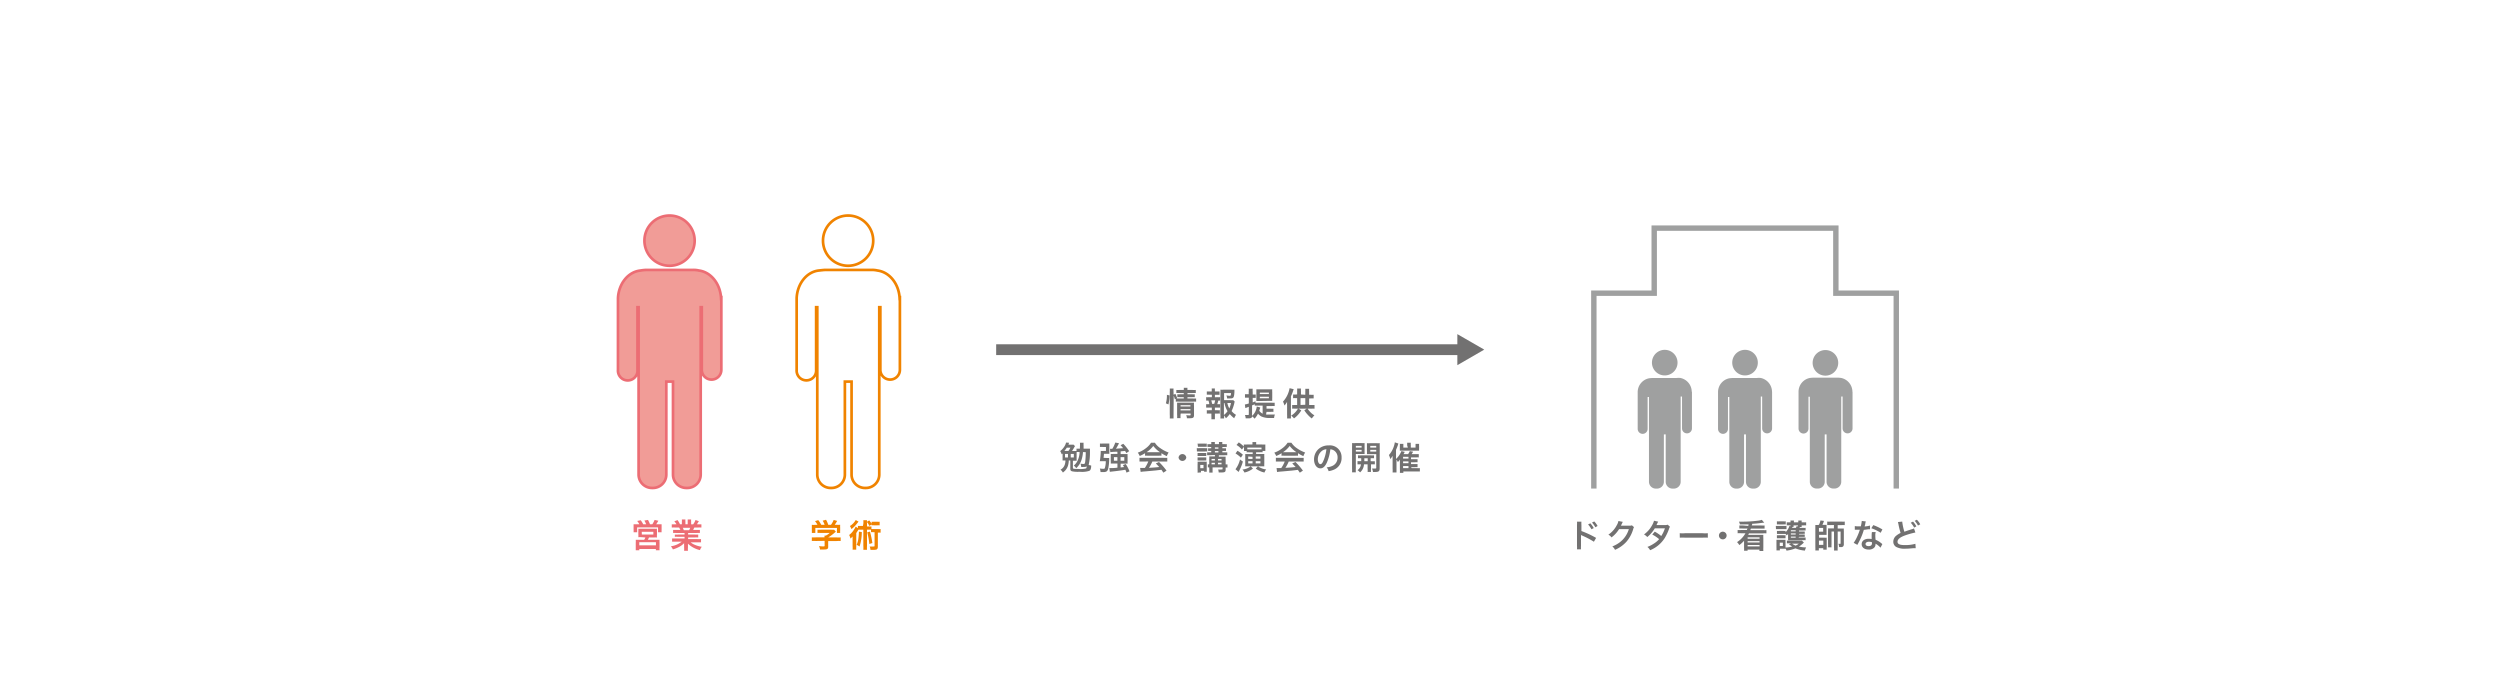 <svg xmlns="http://www.w3.org/2000/svg" viewBox="0 0 463 128"><g id="レイヤー_2" data-name="レイヤー 2"><g id="レイヤー_1-2" data-name="レイヤー 1"><rect width="463" height="128" fill="#fff"/><path d="M124,49.22a4.65,4.65,0,1,0-4.65-4.65A4.65,4.65,0,0,0,124,49.22m9.54,6c-.13-2.57-1.8-4.82-4.11-5.12a4.48,4.48,0,0,0-1.1-.11h-8.5c-.17,0-.54,0-1.26.12-2.32.26-4,2.53-4.12,5.1h0v13.3a1.81,1.81,0,1,0,3.61,0V56.9h.21v31a2.48,2.48,0,0,0,2.47,2.47h.19a2.48,2.48,0,0,0,2.47-2.47V70.67h1.24V87.9a2.48,2.48,0,0,0,2.47,2.47h.19a2.48,2.48,0,0,0,2.47-2.47v-31h.2V68.49a1.81,1.81,0,1,0,3.62,0V55.19Z" fill="#f19c97"/><path d="M124,49.22a4.65,4.65,0,1,0-4.65-4.65A4.65,4.65,0,0,0,124,49.22Zm9.54,6c-.13-2.57-1.8-4.82-4.11-5.12a4.48,4.48,0,0,0-1.1-.11h-8.5c-.17,0-.54,0-1.26.12-2.32.26-4,2.53-4.12,5.1h0v13.3a1.81,1.81,0,1,0,3.61,0V56.9h.21v31a2.48,2.48,0,0,0,2.47,2.47h.19a2.48,2.48,0,0,0,2.47-2.47V70.67h1.24V87.9a2.48,2.48,0,0,0,2.47,2.47h.19a2.48,2.48,0,0,0,2.47-2.47v-31h.2V68.49a1.81,1.81,0,1,0,3.62,0V55.19Z" fill="none" stroke="#ec6d74" stroke-width="0.5"/><path d="M157.07,49.22a4.65,4.65,0,1,0-4.65-4.65,4.65,4.65,0,0,0,4.65,4.65m9.54,6c-.13-2.57-1.8-4.82-4.11-5.12a4.48,4.48,0,0,0-1.1-.11h-8.5v0c-.28,0-.69.05-1.25.11-2.32.26-4,2.53-4.11,5.1h0v13.3a1.81,1.81,0,1,0,3.61,0V56.9h.21v31a2.48,2.48,0,0,0,2.47,2.47H154a2.48,2.48,0,0,0,2.47-2.47V70.67h1.24V87.9a2.48,2.48,0,0,0,2.47,2.47h.19a2.48,2.48,0,0,0,2.47-2.47v-31h.2V68.49a1.81,1.81,0,1,0,3.62,0V55.19Z" fill="#fff"/><path d="M157.07,49.22a4.65,4.65,0,1,0-4.65-4.65A4.65,4.65,0,0,0,157.07,49.22Zm9.54,6c-.13-2.57-1.8-4.82-4.11-5.12a4.48,4.48,0,0,0-1.1-.11h-8.5v0c-.28,0-.69.05-1.25.11-2.32.26-4,2.53-4.11,5.1h0v13.3a1.81,1.81,0,1,0,3.61,0V56.9h.21v31a2.48,2.48,0,0,0,2.47,2.47H154a2.48,2.48,0,0,0,2.47-2.47V70.67h1.24V87.9a2.48,2.48,0,0,0,2.47,2.47h.19a2.48,2.48,0,0,0,2.47-2.47v-31h.2V68.49a1.81,1.81,0,1,0,3.62,0V55.19Z" fill="none" stroke="#f08300" stroke-width="0.5"/><path d="M118.4,97.09a3.4,3.4,0,0,0-.39-.61l.66-.13a5.43,5.43,0,0,1,.45.74h.55a6.06,6.06,0,0,0-.33-.69l.67-.11a8.25,8.25,0,0,1,.37.8h.43a4.07,4.07,0,0,0,.42-.8l.7.15a7.06,7.06,0,0,1-.4.65h.36a5.25,5.25,0,0,0,.64,0c0,.16,0,.3,0,.54v.48a3.39,3.39,0,0,0,0,.47h-.66v-.9H118v.9h-.66a3.48,3.48,0,0,0,0-.47v-.47c0-.21,0-.35,0-.55a5.53,5.53,0,0,0,.63,0Zm.45,2.4a4.85,4.85,0,0,0-.63,0,3.75,3.75,0,0,0,0-.54v-.57a2.77,2.77,0,0,0,0-.46,3,3,0,0,0,.46,0h2.55a2.68,2.68,0,0,0,.44,0,2.85,2.85,0,0,0,0,.48V99a3.43,3.43,0,0,0,0,.54,5.53,5.53,0,0,0-.63,0h-.85c-.07.17-.12.27-.2.43h1.59l.57,0a4.21,4.21,0,0,0,0,.57v.78a3.28,3.28,0,0,0,0,.59h-.68v-.24H118.4v.24h-.66c0-.21,0-.39,0-.6v-.77a4.14,4.14,0,0,0,0-.57l.56,0h1a2.25,2.25,0,0,0,.23-.43ZM118.4,101h3.08v-.58H118.4Zm.47-2H121v-.51h-2.15Z" fill="#ec6d74"/><path d="M125.28,98.71a3.71,3.71,0,0,0-.62,0v-.57a5.27,5.27,0,0,0,.62,0H126a4.19,4.19,0,0,0-.23-.44h-.64a7,7,0,0,0-.72,0v-.6a6.21,6.21,0,0,0,.69,0h.19a2.77,2.77,0,0,0-.41-.55l.6-.23a4.12,4.12,0,0,1,.46.78h.34v-.42a3.09,3.09,0,0,0,0-.47h.66a2.7,2.7,0,0,0,0,.45v.44h.42v-.44c0-.2,0-.33,0-.45H128a3,3,0,0,0,0,.47v.42h.38a3,3,0,0,0,.43-.8l.62.23c-.15.24-.24.39-.37.57h.16a5.77,5.77,0,0,0,.68,0v.6a6.75,6.75,0,0,0-.71,0h-.6l-.22.44H129a5.18,5.18,0,0,0,.62,0v.57a3.71,3.71,0,0,0-.62,0h-1.56V99h1.25a5.11,5.11,0,0,0,.62,0v.54a3.71,3.71,0,0,0-.62,0h-1.25v.3h1.67a5.72,5.72,0,0,0,.72,0v.6c-.22,0-.44,0-.72,0h-1.2a2.73,2.73,0,0,0,.82.48,4.89,4.89,0,0,0,1.24.34,2.5,2.5,0,0,0-.34.62,4.74,4.74,0,0,1-2.22-1.19c0,.23,0,.28,0,.43v.29a3.2,3.2,0,0,0,0,.6h-.71a5.28,5.28,0,0,0,0-.61V101a3.6,3.6,0,0,1,0-.41,3.51,3.51,0,0,1-.86.66,5.87,5.87,0,0,1-1.22.5,2.58,2.58,0,0,0-.37-.58,4.14,4.14,0,0,0,2-.85H125.2c-.29,0-.5,0-.73,0v-.6a6.27,6.27,0,0,0,.72,0h1.59v-.3h-1.19a3.58,3.58,0,0,0-.61,0V99a4.93,4.93,0,0,0,.61,0h1.19v-.29Zm2.35-.52a3.36,3.36,0,0,0,.2-.44h-1.37c.08.18.12.27.18.44Z" fill="#ec6d74"/><path d="M151.08,100.19a4.73,4.73,0,0,0-.73,0v-.67a5,5,0,0,0,.72,0h1.63v0c0-.12,0-.23,0-.33h.25a2.83,2.83,0,0,0,.71-.49H152a5.47,5.47,0,0,0-.6,0v-.6a5.16,5.16,0,0,0,.61,0h2a2.39,2.39,0,0,0,.46,0l.33.37-.22.18a7.86,7.86,0,0,1-1.2.88h1.57a5,5,0,0,0,.74,0v.67a5,5,0,0,0-.75,0h-1.56v1a.61.61,0,0,1-.07.38c-.11.15-.31.19-.85.19l-.59,0a2.22,2.22,0,0,0-.19-.64,4.29,4.29,0,0,0,.74.06c.26,0,.3,0,.3-.13v-.89Zm.31-3a3.46,3.46,0,0,0-.45-.68l.6-.18a4.42,4.42,0,0,1,.55.86h.63a4,4,0,0,0-.36-.76l.62-.17a4.21,4.21,0,0,1,.41.93h.51a4.4,4.4,0,0,0,.5-.9l.64.18a5.27,5.27,0,0,1-.45.72h.27a6.25,6.25,0,0,0,.74,0,3.55,3.55,0,0,0,0,.5v.56a3.19,3.19,0,0,0,0,.45H155v-.93H151v.93h-.65a3,3,0,0,0,0-.46V97.7c0-.22,0-.34,0-.5a4.52,4.52,0,0,0,.7,0Z" fill="#f08300"/><path d="M159.89,97a4.08,4.08,0,0,0,0-.66h.68a4,4,0,0,0,0,.66v.5h.28a3.75,3.75,0,0,0,.54,0v.48h1.21a2.19,2.19,0,0,0,.49,0v.67a3,3,0,0,0-.51,0v2.57c0,.32-.08.48-.27.56a2.56,2.56,0,0,1-.62.06h-.48a2,2,0,0,0-.14-.63,5.92,5.92,0,0,0,.71,0c.15,0,.19,0,.19-.14V98.56h-.28a1.87,1.87,0,0,0-.38,0V98.1h-.74v3a4.67,4.67,0,0,0,0,.72h-.68a4.84,4.84,0,0,0,0-.72v-3h-.53l-.38,0c-.16.27-.3.48-.4.62v2.41a5.36,5.36,0,0,0,0,.67h-.68a4.1,4.1,0,0,0,0-.69V100c0-.24,0-.25,0-.65a3,3,0,0,1-.4.39,2.18,2.18,0,0,0-.24-.66,3.29,3.29,0,0,0,.9-1,2.57,2.57,0,0,0,.3-.54l.43.26v-.4a3.91,3.91,0,0,0,.55,0h.37ZM159,96.6l-.31.39a5,5,0,0,1-1,1,2.79,2.79,0,0,0-.29-.57,3.07,3.07,0,0,0,1.08-1.11Zm.61,1.94a8.87,8.87,0,0,1-.42,2.67,4.66,4.66,0,0,0-.54-.31,3.74,3.74,0,0,0,.3-1,11,11,0,0,0,.12-1.44ZM161,97.4a2.52,2.52,0,0,0-.48-.75l.46-.27a4.19,4.19,0,0,1,.44.6v-.36a2.13,2.13,0,0,0,.47,0h.55a2,2,0,0,0,.47,0v.67a3.18,3.18,0,0,0-.47,0h-.55a3.28,3.28,0,0,0-.47,0v-.15Zm.12,1.06a15.06,15.06,0,0,1,.44,2.11l-.56.18a12.8,12.8,0,0,0-.39-2.17Z" fill="#f08300"/><path d="M292.06,101.74a5.32,5.32,0,0,0,0-.68V97.22a3.84,3.84,0,0,0,0-.61h.82a4.35,4.35,0,0,0,0,.63v1.11a17.54,17.54,0,0,1,2.72,1.27l-.41.71A15.37,15.37,0,0,0,293,99.18l-.2-.1a3,3,0,0,1,0,.41v1.58a5.47,5.47,0,0,0,0,.67Zm2.47-4.82a4.21,4.21,0,0,1,.63.88l-.42.22a4.45,4.45,0,0,0-.63-.89Zm.93.73a4.69,4.69,0,0,0-.62-.87l.41-.21a3.45,3.45,0,0,1,.62.84Z" fill="#727171"/><path d="M302.62,97.63a1,1,0,0,0-.15.36,6.21,6.21,0,0,1-1.23,2.31,6.07,6.07,0,0,1-2.14,1.53,1.71,1.71,0,0,0-.5-.63,5.83,5.83,0,0,0,1.31-.71A4.76,4.76,0,0,0,301.66,98l-1.81,0a5.64,5.64,0,0,1-1.4,1.53,1.63,1.63,0,0,0-.58-.51,4.69,4.69,0,0,0,1.55-1.74,2.33,2.33,0,0,0,.31-.79l.82.16a.58.58,0,0,0-.1.19l-.08.16-.08.16a1,1,0,0,1-.09.19h.28l1.32,0a1,1,0,0,0,.43-.06Z" fill="#727171"/><path d="M309.28,97.56a1.27,1.27,0,0,0-.18.4,9.38,9.38,0,0,1-.77,1.65,5.8,5.8,0,0,1-2.73,2.29,2,2,0,0,0-.5-.61,6,6,0,0,0,1.17-.6,4.25,4.25,0,0,0,1-.84A6.45,6.45,0,0,0,306,99l.46-.54a7.43,7.43,0,0,1,1.2.81,5.84,5.84,0,0,0,.68-1.42l-1.87,0a6.22,6.22,0,0,1-1.4,1.61,2,2,0,0,0-.6-.48,5.07,5.07,0,0,0,1.5-1.71,3.17,3.17,0,0,0,.35-.83l.78.17a2.24,2.24,0,0,0-.18.34c-.07.16-.11.23-.14.29l1.56,0a1.28,1.28,0,0,0,.52-.07Z" fill="#727171"/><path d="M311.09,98.75a5.5,5.5,0,0,0,1,0h3.2a5.57,5.57,0,0,0,1,0v.83a6.64,6.64,0,0,0-1,0h-3.19a6.47,6.47,0,0,0-1,0Z" fill="#727171"/><path d="M319.77,99.19a.71.71,0,1,1-.71-.72A.71.71,0,0,1,319.77,99.19Z" fill="#727171"/><path d="M323.78,97.4l.06-.28-1.61,0a1.64,1.64,0,0,0-.18-.51h.45a23.15,23.15,0,0,0,3.14-.19,3,3,0,0,0,.65-.15l.45.54-.24,0c-.62.09-1.37.17-2,.2,0,.13,0,.13-.08.31h1.74a6.1,6.1,0,0,0,.64,0v.58a5.09,5.09,0,0,0-.6,0h-1.94a2.33,2.33,0,0,1-.11.28h2.33a6.12,6.12,0,0,0,.66,0v.6a3.93,3.93,0,0,0-.66,0h-2.57l-.14.28H326c.31,0,.43,0,.57,0a4.37,4.37,0,0,0,0,.59v1.78a4.71,4.71,0,0,0,0,.61h-.72v-.25h-2.2V102H323a4.71,4.71,0,0,0,0-.61v-1.24a5.88,5.88,0,0,1-.88.8,2.48,2.48,0,0,0-.42-.55,4.7,4.7,0,0,0,1.56-1.64h-.8a3.87,3.87,0,0,0-.65,0v-.6a6.18,6.18,0,0,0,.65,0h1.07c0-.12.07-.18.11-.28h-.91a5.34,5.34,0,0,0-.6,0v-.57a5.09,5.09,0,0,0,.6,0Zm-.12,2.12v.25h2.21v-.25Zm0,.7v.25h2.21v-.25Zm0,.71v.26h2.21v-.26Z" fill="#727171"/><path d="M328.88,97.4a3.4,3.4,0,0,0,.49,0h1a3.12,3.12,0,0,0,.49,0V98a4.32,4.32,0,0,0-.46,0h-1a3.28,3.28,0,0,0-.49,0Zm5.2,3.08a4.23,4.23,0,0,1-.93.74,5.93,5.93,0,0,0,1.34.16,3,3,0,0,0-.22.59,5.7,5.7,0,0,1-1.75-.41,6.68,6.68,0,0,1-1.66.42,2.52,2.52,0,0,0-.14-.35h-1.09v.3H329a5.68,5.68,0,0,0,0-.59v-.91c0-.19,0-.31,0-.46h1.68a2.09,2.09,0,0,0,0,.43v1a5.11,5.11,0,0,0,1.23-.18,5.86,5.86,0,0,1-.6-.45l.42-.14h-.3a3.38,3.38,0,0,0-.49,0v-.51l.49,0h1.83a2.49,2.49,0,0,0,.45,0Zm-1-.93H334a3.31,3.31,0,0,0,.4,0v.5a2.18,2.18,0,0,0-.48,0h-2.36a2.55,2.55,0,0,0-.41,0,2.89,2.89,0,0,0,0-.44v-.42s0-.19,0-.3a1.94,1.94,0,0,1-.25.26,2.11,2.11,0,0,0-.22-.26,2.67,2.67,0,0,0-.36,0h-.85a2.06,2.06,0,0,0-.38,0v-.57a2.06,2.06,0,0,0,.38,0h.85a1.89,1.89,0,0,0,.37,0v.24a2.77,2.77,0,0,0,.71-1.15l.2.05v-.16h-.24a3.46,3.46,0,0,0-.46,0v-.57a3.68,3.68,0,0,0,.51,0h.19a1.48,1.48,0,0,0,0-.33h.64a1.2,1.2,0,0,0,0,.33h.8a2.27,2.27,0,0,0,0-.33h.63a2.06,2.06,0,0,0,0,.33h.31a2.49,2.49,0,0,0,.52,0v.57a3.71,3.71,0,0,0-.51,0h-.32a1.15,1.15,0,0,0,0,.3h-.32l-.09.16h.69a2.57,2.57,0,0,0,.45,0v.49a2.32,2.32,0,0,0-.44,0h-.77v.19h.66a3,3,0,0,0,.39,0v.43a3.38,3.38,0,0,0-.39,0h-.66V99h1.05v.43a3.11,3.11,0,0,0-.39,0h-.66Zm-4-3a3.1,3.1,0,0,0,.49,0h.66a3.1,3.1,0,0,0,.49,0v.58a3.19,3.19,0,0,0-.49,0h-.66a3.38,3.38,0,0,0-.49,0Zm0,2.57a2.06,2.06,0,0,0,.38,0h.85a1.89,1.89,0,0,0,.37,0v.57a2,2,0,0,0-.38,0h-.85a2,2,0,0,0-.37,0Zm.53,2h.58v-.62h-.58Zm2.95-2.91h-.89v.19h.89Zm0,.58h-.89V99h.89Zm-.89.59v.2h.89v-.2Zm.3-1.79-.08.17h.71a1.55,1.55,0,0,0,.14-.32l.23.06a1.41,1.41,0,0,0,0-.2h-.8a2,2,0,0,0,0,.29Zm-.06,3.1a2.56,2.56,0,0,0,.64.36,2.42,2.42,0,0,0,.58-.36Z" fill="#727171"/><path d="M336.87,97.2a3.55,3.55,0,0,0,.28-.81l.65.08a5.29,5.29,0,0,1-.29.73h.37l.4,0c0,.13,0,.24,0,.37v1.07c0,.22,0,.3,0,.42h-1.39v.52h1a4,4,0,0,0,.42,0,3,3,0,0,0,0,.45v1.28a3,3,0,0,0,0,.49h-.64v-.27h-.82v.42h-.65a4.26,4.26,0,0,0,0-.63v-3.6c0-.14,0-.41,0-.49l.42,0Zm0,1.26h.78v-.69h-.78Zm0,2.45h.81v-.79h-.81ZM339,97.25a5.34,5.34,0,0,0-.6,0v-.65a5.41,5.41,0,0,0,.63,0h2a5.46,5.46,0,0,0,.62,0v.65a5.34,5.34,0,0,0-.6,0h-.71v.63H341l.48,0a2.77,2.77,0,0,0,0,.47v2.44a.57.57,0,0,1-.16.44.69.69,0,0,1-.44.09h-.28a1.49,1.49,0,0,0-.13-.61,1.44,1.44,0,0,0,.31,0c.08,0,.1,0,.1-.11V98.44h-.54v2.92a5.34,5.34,0,0,0,0,.6h-.68a3.7,3.7,0,0,0,0-.6V98.44h-.46v2.36a3.9,3.9,0,0,0,0,.57h-.65a4.39,4.39,0,0,0,0-.65V98.35a2.93,2.93,0,0,0,0-.49c.14,0,.25,0,.51,0h.58v-.63Z" fill="#727171"/><path d="M345.55,96.57a2.59,2.59,0,0,0-.1.41c0,.14-.06.26-.12.52a4.53,4.53,0,0,0,1-.17l0,.69-.2,0c-.21,0-.58.08-.95.11a11.1,11.1,0,0,1-.66,1.74c-.14.3-.19.4-.42.82a2.07,2.07,0,0,0-.11.22l-.69-.38a6.22,6.22,0,0,0,.58-1,10,10,0,0,0,.56-1.42h-.93v-.68a4.33,4.33,0,0,0,.81.05h.3a6.3,6.3,0,0,0,.18-1Zm2.72,4.86a3.64,3.64,0,0,0-.92-.74s0,.09,0,.12a.92.92,0,0,1-.26.63,1.36,1.36,0,0,1-1,.34c-.79,0-1.31-.4-1.31-1s.53-1,1.3-1a3,3,0,0,1,.55.05c0-.27,0-.51,0-.69a3.73,3.73,0,0,1,.05-.6l.7,0a2,2,0,0,0-.07.61,6.6,6.6,0,0,0,.05.82,3.79,3.79,0,0,1,.95.55,2.62,2.62,0,0,1,.21.17l.09.08Zm-2.13-1.1c-.39,0-.64.17-.64.42s.21.39.58.39.61-.17.61-.51c0-.06,0-.2,0-.2A1.59,1.59,0,0,0,346.14,100.33Zm2.16-1.66a7.72,7.72,0,0,0-1.73-.84l.36-.58a9.53,9.53,0,0,1,1.69.8Z" fill="#727171"/><path d="M352.29,96.6a10.66,10.66,0,0,0,.4,1.88c.37-.14.6-.22,1.36-.46a1.77,1.77,0,0,0,.42-.16l.26.76a13.74,13.74,0,0,0-2,.57c-.88.33-1.31.71-1.31,1.14s.4.62,1.37.62a6.82,6.82,0,0,0,1.94-.24l.06.82-.48,0c-.65.06-1,.09-1.41.09a3.3,3.3,0,0,1-1.73-.33,1.11,1.11,0,0,1-.53-1,1.42,1.42,0,0,1,.54-1.08,3.94,3.94,0,0,1,.81-.51,14.11,14.11,0,0,1-.4-1.62c-.07-.3-.07-.31-.09-.4Zm2,0a4.08,4.08,0,0,1,.62.88l-.41.23a4.25,4.25,0,0,0-.63-.9Zm.92.73a4.23,4.23,0,0,0-.61-.87l.4-.21a3.54,3.54,0,0,1,.63.85Z" fill="#727171"/><path d="M308.31,69.53a2.37,2.37,0,1,0-2.37-2.37,2.37,2.37,0,0,0,2.37,2.37m5,3A2.63,2.63,0,0,0,311.22,70a3.61,3.61,0,0,0-.71,0h-4.32a6.93,6.93,0,0,0-.79.06,2.62,2.62,0,0,0-2.1,2.6h0v6.77a.92.92,0,1,0,1.84,0v-5.9h.25V89.23a1.27,1.27,0,0,0,1.26,1.26h.24a1.27,1.27,0,0,0,1.26-1.26V80.45h.34v8.78a1.27,1.27,0,0,0,1.26,1.26H310a1.27,1.27,0,0,0,1.26-1.26V73.44h.25v5.9a.92.92,0,1,0,1.84,0V72.57Z" fill="#9fa0a0"/><path d="M323.18,69.53a2.37,2.37,0,1,0-2.37-2.37,2.37,2.37,0,0,0,2.37,2.37m5,3A2.65,2.65,0,0,0,326.1,70a3.62,3.62,0,0,0-.71,0h-4.33a7.24,7.24,0,0,0-.79.06,2.6,2.6,0,0,0-2.09,2.6h0v6.77a.92.92,0,1,0,1.84,0v-5.9h.25V89.23a1.26,1.26,0,0,0,1.25,1.26h.25A1.26,1.26,0,0,0,323,89.23V80.45h.35v8.78a1.26,1.26,0,0,0,1.25,1.26h.25a1.26,1.26,0,0,0,1.25-1.26V73.44h.25v5.9a.92.92,0,1,0,1.84,0V72.57Z" fill="#9fa0a0"/><path d="M343.07,72.57A2.64,2.64,0,0,0,341,70a4.89,4.89,0,0,0-.7-.06h-4.33a7.24,7.24,0,0,0-.79.06,2.6,2.6,0,0,0-2.09,2.6h0v6.77a.92.92,0,1,0,1.84,0v-5.9h.25V89.23a1.26,1.26,0,0,0,1.26,1.25h.24a1.26,1.26,0,0,0,1.26-1.25V80.45h.34v8.78a1.26,1.26,0,0,0,1.26,1.25h.24A1.26,1.26,0,0,0,341,89.23V73.44h.25v5.9a.92.92,0,1,0,1.84,0V72.57Zm-5-3a2.37,2.37,0,1,0-2.37-2.37,2.37,2.37,0,0,0,2.37,2.37" fill="#9fa0a0"/><polyline points="351.19 90.48 351.19 54.3 340 54.3 340 42.25 306.36 42.25 306.36 54.3 295.18 54.3 295.18 90.48" fill="none" stroke="#9fa0a0"/><path d="M215.92,74.7a5.39,5.39,0,0,0,.19-1.58l.48.11a8.25,8.25,0,0,1-.19,1.67Zm1.42,2.06c0,.31,0,.52,0,.74h-.7a5.53,5.53,0,0,0,0-.76V72.59a4.14,4.14,0,0,0,0-.64h.7a4.1,4.1,0,0,0,0,.64v.5l.35-.14a4.49,4.49,0,0,1,.31.78l-.17.07.51,0h.89v-.24h-.69a3.53,3.53,0,0,0-.5,0v-.54a3.3,3.3,0,0,0,.51,0h.68v-.23h-.78a4,4,0,0,0-.59,0v-.57a3.35,3.35,0,0,0,.62,0h.75a1.54,1.54,0,0,0,0-.4h.69a1.59,1.59,0,0,0,0,.4h.92a3.29,3.29,0,0,0,.62,0v.57a4.71,4.71,0,0,0-.61,0h-.93v.23h.85a3.07,3.07,0,0,0,.5,0v.54a3.39,3.39,0,0,0-.51,0h-.84v.24h1a4.54,4.54,0,0,0,.6,0v.59a3.47,3.47,0,0,0-.6,0h-2.55a3.17,3.17,0,0,0-.61,0v-.53l-.18.09a4.38,4.38,0,0,0-.21-.67Zm1.3,0a6.13,6.13,0,0,0,0,.68H218a4.12,4.12,0,0,0,0-.68V75.08c0-.23,0-.34,0-.51l.48,0h2.11a3.48,3.48,0,0,0,.54,0,4.67,4.67,0,0,0,0,.62v1.69c0,.46-.16.58-.77.58l-.54,0a2.47,2.47,0,0,0-.13-.58,3.56,3.56,0,0,0,.58.05c.2,0,.23,0,.23-.14v-.2h-1.83Zm1.83-1.48v-.24h-1.83v.24Zm0,.73v-.24h-1.83v.24Z" fill="#727171"/><path d="M225.44,73.56a3.54,3.54,0,0,0,.52,0v.63l-.33,0a4.24,4.24,0,0,1-.2.66h.07a2,2,0,0,0,.46,0v.64a3.87,3.87,0,0,0-.52,0H225v.48h.41a3.34,3.34,0,0,0,.5,0v.63a3.7,3.7,0,0,0-.5,0H225v.44c0,.19,0,.42,0,.61h-.65a5.79,5.79,0,0,0,0-.61v-.44H224a3.7,3.7,0,0,0-.5,0v-.63a3.34,3.34,0,0,0,.5,0h.43v-.48h-.53a4,4,0,0,0-.52,0v-.64a2.34,2.34,0,0,0,.52,0h.06a3.45,3.45,0,0,0-.15-.66l-.43,0v-.63a3.54,3.54,0,0,0,.52,0h.54V73.1H224a3.7,3.7,0,0,0-.5,0V72.5l.5,0h.41v-.11a2.39,2.39,0,0,0,0-.45H225a2.81,2.81,0,0,0,0,.45v.11h.36l.5,0v.62a3.78,3.78,0,0,0-.5,0H225v.46Zm-.57,1.24a4.8,4.8,0,0,0,.18-.66h-.72a4.72,4.72,0,0,1,.15.66Zm3.8-.42a1.28,1.28,0,0,0-.07.26,7.2,7.2,0,0,1-.51,1.49,2.9,2.9,0,0,0,.82.7,3.64,3.64,0,0,0-.34.63,5.09,5.09,0,0,1-.82-.78,4.29,4.29,0,0,1-.71.78,4.79,4.79,0,0,0-.34-.53c0,.24,0,.36,0,.57h-.68a3.94,3.94,0,0,0,0-.72v-4a5.53,5.53,0,0,0,0-.61,4.79,4.79,0,0,0,.57,0h1.47a3.43,3.43,0,0,0,.56,0,2.88,2.88,0,0,0,0,.39c-.07,1.1-.16,1.23-.82,1.23l-.54,0a2,2,0,0,0-.13-.56,4.65,4.65,0,0,0,.62.07c.18,0,.21-.06.24-.51H226.7v1.32h1.13a3.67,3.67,0,0,0,.57,0Zm-2,2.47a3,3,0,0,0,.67-.7,4.54,4.54,0,0,1-.57-1.51h-.1Zm.64-2.21a3.3,3.3,0,0,0,.36,1,4,4,0,0,0,.3-1Z" fill="#727171"/><path d="M234.47,76.77a5.85,5.85,0,0,0,.64,0c.37,0,.67,0,1,0a2.38,2.38,0,0,0-.15.64h-.61a3.81,3.81,0,0,1-1.7-.26,2.22,2.22,0,0,1-.67-.54,3.82,3.82,0,0,1-.63.93,2.28,2.28,0,0,0-.45-.42c-.06.28-.23.36-.7.36h-.5a1.81,1.81,0,0,0-.14-.62l.51,0c.17,0,.21,0,.21-.18V75.34l-.33.12-.31.12-.09-.67a4.64,4.64,0,0,0,.73-.19V73.65H231l-.43,0V73a2.08,2.08,0,0,0,.44,0h.25V72.6a3.24,3.24,0,0,0,0-.61H232a3.12,3.12,0,0,0,0,.6v.48h.56v.62l-.36,0h-.2v.84l.52-.21v.26a3.63,3.63,0,0,0,.5,0h2.49a3,3,0,0,0,.56,0v.62a3.15,3.15,0,0,0-.56,0h-.95v.49h.74a2.7,2.7,0,0,0,.54,0v.59a2.76,2.76,0,0,0-.54,0h-.74Zm-1.08-1.31c0,.05,0,.12-.11.35,0,.08,0,.13-.07.24a1.5,1.5,0,0,0,.63.56V75.12h-1a3,3,0,0,0-.46,0v-.25l-.5.21v1.79a.86.86,0,0,1,0,.15,2.68,2.68,0,0,0,.87-1.73Zm-.21-1.19h-.5c0-.09,0-.29,0-.61v-1c0-.23,0-.41,0-.56a5.15,5.15,0,0,0,.58,0h1.79a4.8,4.8,0,0,0,.57,0,3.85,3.85,0,0,0,0,.54v1a5.08,5.08,0,0,0,0,.6l-.6,0Zm.13-1.29H235v-.27h-1.67Zm0,.78H235v-.29h-1.67Z" fill="#727171"/><path d="M239.59,72.08c0,.08-.05.12-.09.25a7.24,7.24,0,0,1-.42,1.07v3.4c0,.21,0,.51,0,.7h-.71a6.67,6.67,0,0,0,0-.7V75.09a6.64,6.64,0,0,1,0-.67,3.81,3.81,0,0,1-.49.68,3.65,3.65,0,0,0-.27-.72,4.91,4.91,0,0,0,1.22-2.49ZM241,76a5.08,5.08,0,0,1-1.35,1.49,2.83,2.83,0,0,0-.53-.51,3.68,3.68,0,0,0,1.29-1.35Zm.74-2.89v-.61a3.63,3.63,0,0,0,0-.5h.71a3.89,3.89,0,0,0,0,.51v.6h.27a4.22,4.22,0,0,0,.57,0v.68a4.34,4.34,0,0,0-.57,0h-.27V75h.43a3,3,0,0,0,.57,0v.69a3.11,3.11,0,0,0-.57,0h-3a3.11,3.11,0,0,0-.57,0v-.69a3,3,0,0,0,.57,0h.35V73.74h-.18a3.21,3.21,0,0,0-.57,0v-.68a4.63,4.63,0,0,0,.57,0h.18v-.62a3.74,3.74,0,0,0,0-.49h.71a3.38,3.38,0,0,0,0,.49v.62Zm0,1.85V73.74h-.88V75Zm.38.65a4.16,4.16,0,0,0,.59.75,3.24,3.24,0,0,0,.72.56,3.83,3.83,0,0,0-.48.58,4.37,4.37,0,0,1-.71-.64,5,5,0,0,1-.68-.88Z" fill="#727171"/><path d="M200,83.09v-.35a3.75,3.75,0,0,0,0-.74h.68a3.54,3.54,0,0,0,0,.52c0,.15,0,.3,0,.57h.6a4.4,4.4,0,0,0,.58,0c0,.21,0,.35,0,.73a10.08,10.08,0,0,1-.24,2.29,3.06,3.06,0,0,0,.47.1c0,.61-.14.91-.38,1a4.42,4.42,0,0,1-1.77.16,5.08,5.08,0,0,1-1.38-.08c-.26-.07-.34-.2-.34-.52V85.28h-.28a3.74,3.74,0,0,1-.16,1,2.51,2.51,0,0,1-.53.89c-.1.1-.2.18-.4.35a2,2,0,0,0-.44-.54,1.6,1.6,0,0,0,.79-.94,2.63,2.63,0,0,0,.12-.76h-.05l-.48,0c0-.13,0-.24,0-.44V84l-.17.14a2.46,2.46,0,0,0-.27-.6,3.18,3.18,0,0,0,.67-.7,2.5,2.5,0,0,0,.42-.88L198,82a1.29,1.29,0,0,1-.06.12.41.41,0,0,0,0,.09.43.43,0,0,0-.07.14h.49l.47,0,.26.28a2.22,2.22,0,0,0-.16.25,6.25,6.25,0,0,1-.39.64h.4a2.69,2.69,0,0,0,.43,0v-.43a3.07,3.07,0,0,0,.5,0Zm-2.12.42a2.8,2.8,0,0,0,.36-.6h-.67a4.46,4.46,0,0,1-.45.6Zm-.64,1.21h.55v-.65h-.55Zm1.06,0h.57v-.65h-.57Zm2.27-1a6.19,6.19,0,0,1-.26,1.41,3.57,3.57,0,0,1-1,1.58,1.58,1.58,0,0,0-.44-.48,2.65,2.65,0,0,0,.61-.74,4.07,4.07,0,0,0,.47-1.77h-.12a4,4,0,0,0-.44,0v1.18c0,.19,0,.3,0,.43l-.48,0h-.21v1.28c0,.22.09.24,1,.24a4.45,4.45,0,0,0,1.37-.08c.12,0,.17-.16.19-.4a1,1,0,0,1-.55.11,4.55,4.55,0,0,1-.48,0,1.94,1.94,0,0,0-.12-.62,3.35,3.35,0,0,0,.58.07c.17,0,.23-.08.28-.35a13.88,13.88,0,0,0,.11-1.84Z" fill="#727171"/><path d="M205,84.82h.42a2.62,2.62,0,0,0,0,.28,8.4,8.4,0,0,1-.16,1.59c-.07.37-.19.56-.4.66a1.31,1.31,0,0,1-.52.08l-.52,0a2.49,2.49,0,0,0-.13-.66,5.18,5.18,0,0,0,.59.05c.22,0,.3,0,.34-.15a4.05,4.05,0,0,0,.17-1.25h-1.11a11.49,11.49,0,0,0,.18-1.91,2.68,2.68,0,0,0,.5,0h.46v-.73h-.59a3.49,3.49,0,0,0-.52,0v-.64a2.6,2.6,0,0,0,.55,0h1.19a3.17,3.17,0,0,0,0,.45v.9c0,.18,0,.37,0,.56l-.42,0h-.57c-.05.51-.05.51-.08.74Zm1.94-1.16c-.8,0-1.24.07-1.31.09l-.06-.63H206a5.2,5.2,0,0,0,.55-1.16l.69.13c-.06.13-.06.13-.22.42a5,5,0,0,1-.35.59L208,83c-.14-.18-.23-.28-.47-.55l.5-.26a8.78,8.78,0,0,1,1.09,1.36l-.52.36a4.62,4.62,0,0,0-.24-.4l-.82.08v.5h.81a3.33,3.33,0,0,0,.48,0,2.62,2.62,0,0,0,0,.42v.89a3.32,3.32,0,0,0,0,.47,3.86,3.86,0,0,0-.5,0h-.79v.7l.63-.07c-.06-.11-.1-.19-.21-.36l.52-.21a7.09,7.09,0,0,1,.71,1.36l-.56.24a5.26,5.26,0,0,0-.21-.53c-.73.12-1.76.26-2.48.33l-.4.05-.1-.69a.62.62,0,0,0,.18,0c.24,0,.8,0,1.33-.08v-.76h-.72a4.1,4.1,0,0,0-.52,0,3.28,3.28,0,0,0,0-.47v-.86a3.19,3.19,0,0,0,0-.45,3.71,3.71,0,0,0,.51,0h.73Zm-.64,1v.67h.64v-.67Zm1.23.67h.69v-.67h-.69Z" fill="#727171"/><path d="M212.07,83.93a5.87,5.87,0,0,1-1,.52,2.91,2.91,0,0,0-.35-.62,5.29,5.29,0,0,0,1.51-.83,3.74,3.74,0,0,0,.94-1h.72a3.44,3.44,0,0,0,1,1,6.51,6.51,0,0,0,1.54.81,2.59,2.59,0,0,0-.33.67,5.75,5.75,0,0,1-1-.55v.47a4.36,4.36,0,0,0-.54,0h-2a4.26,4.26,0,0,0-.51,0Zm-.33,1.55a6.75,6.75,0,0,0-.71,0v-.69c.2,0,.43,0,.71,0h3.73a6.88,6.88,0,0,0,.71,0v.69a6.88,6.88,0,0,0-.71,0h-2.06a6.1,6.1,0,0,1-.62,1.16c1.06-.06,1.06-.06,1.9-.15-.19-.21-.3-.32-.63-.66l.59-.27a13.23,13.23,0,0,1,1.39,1.6l-.58.38L215.1,87l-1.08.13-2,.18a6.06,6.06,0,0,0-.77.09l-.1-.74a2.58,2.58,0,0,0,.35,0l.53,0a6.43,6.43,0,0,0,.64-1.2Zm2.84-1.73h.26a5,5,0,0,1-1.25-1.16,5.24,5.24,0,0,1-1.25,1.16h2.24Z" fill="#727171"/><path d="M219.7,84.73a.72.72,0,0,1-1.43,0,.72.72,0,0,1,1.43,0Z" fill="#727171"/><path d="M221.64,83a3,3,0,0,0,.47,0h1a2.74,2.74,0,0,0,.47,0v.62a1.68,1.68,0,0,0-.44,0h-1a3.09,3.09,0,0,0-.47,0Zm.15,4.54a5,5,0,0,0,0-.58V86a2.58,2.58,0,0,0,0-.5,3,3,0,0,0,.43,0h.89a1.9,1.9,0,0,0,.38,0,2.64,2.64,0,0,0,0,.45v1c0,.15,0,.33,0,.42H223V87.2h-.58v.29Zm0-5.39a2.28,2.28,0,0,0,.49,0H223a2.23,2.23,0,0,0,.49,0v.6a3.48,3.48,0,0,0-.49,0h-.65a3.48,3.48,0,0,0-.49,0Zm0,1.74.39,0h.85a3,3,0,0,0,.37,0v.56l-.37,0h-.85l-.39,0Zm0,.82.39,0h.85a3.12,3.12,0,0,0,.37,0v.58a3,3,0,0,0-.38,0h-.85l-.38,0Zm.5,2h.6v-.6h-.6Zm1.76-2.4a3.28,3.28,0,0,0-.49,0v-.54a3.38,3.38,0,0,0,.49,0h.27v-.26h-.16l-.42,0v-.49a2.26,2.26,0,0,0,.42,0h.16v-.24h-.26a2.82,2.82,0,0,0-.44,0v-.53a2,2,0,0,0,.46,0h.24a1.28,1.28,0,0,0,0-.39H225a1.2,1.2,0,0,0,0,.39h.74a1.18,1.18,0,0,0,0-.39h.64a1.37,1.37,0,0,0,0,.39h.38a1.81,1.81,0,0,0,.44,0v.53a3,3,0,0,0-.44,0h-.38v.24h.27a2.22,2.22,0,0,0,.41,0v.49l-.41,0h-.27v.26h.43a2.8,2.8,0,0,0,.48,0v.54a3,3,0,0,0-.49,0h-1.07v.26h.7l.56,0a3.53,3.53,0,0,0,0,.58V86a1.2,1.2,0,0,0,.34,0v.59a1.65,1.65,0,0,0-.34,0v.37c0,.45-.15.54-.8.54h-.49a2.08,2.08,0,0,0-.1-.55,4,4,0,0,0,.54,0c.24,0,.28,0,.28-.14v-.25h-1.85v.23c0,.41,0,.52,0,.74h-.62a4.89,4.89,0,0,0,0-.74v-.23l-.26,0V86l.26,0v-.93a4.28,4.28,0,0,0,0-.55c.16,0,.28,0,.57,0H225v-.26ZM225,85h-.62v.28H225Zm0,.71h-.62V86H225Zm.65-2.61v-.24H225v.24Zm0,.7v-.26H225v.26Zm.58,1.48V85h-.66v.28Zm0,.72V85.7h-.66V86Z" fill="#727171"/><path d="M229.18,83.48a6.2,6.2,0,0,1,1,.73l-.36.55a5.05,5.05,0,0,0-1-.78Zm1,2a6.68,6.68,0,0,1-.44,1.21l-.27.56s0,0-.09.15l-.57-.5a4.87,4.87,0,0,0,.84-1.8Zm-.18-2.23a3.94,3.94,0,0,0-1-.84l.42-.48a5.23,5.23,0,0,1,.93.76,1.64,1.64,0,0,0,0-.37,4.43,4.43,0,0,0,.6,0h1v-.05a2.17,2.17,0,0,0,0-.4h.7a2.17,2.17,0,0,0,0,.4v.05h1.05a4.71,4.71,0,0,0,.64,0c0,.13,0,.23,0,.42v.34c0,.18,0,.31,0,.43h-.51v.25a4.53,4.53,0,0,0-.56,0h-.64v.32h1l.52,0a4.06,4.06,0,0,0,0,.54v1.2a4.33,4.33,0,0,0,0,.55l-.54,0H233a2.25,2.25,0,0,0,.5.29,3.05,3.05,0,0,0,1,.28,1.78,1.78,0,0,0-.32.57,3.43,3.43,0,0,1-.82-.27,3.7,3.7,0,0,1-.79-.46l.39-.41h-1.32l.41.41a3.77,3.77,0,0,1-1.58.73,1.77,1.77,0,0,0-.37-.55,3,3,0,0,0,1.52-.59h-.49l-.51,0c0-.15,0-.3,0-.54V84.61c0-.23,0-.4,0-.52l.5,0H232v-.32h-.57a4.45,4.45,0,0,0-.55,0v-.24h-.49a2.42,2.42,0,0,0,0-.39v-.39Zm3.63-.36H231v.33h2.64Zm-2.46,1.65V85h.8v-.4Zm0,.88v.4h.8v-.4Zm1.39-.48h.87v-.4h-.87Zm0,.88h.87v-.4h-.87Z" fill="#727171"/><path d="M237.35,83.93a5.87,5.87,0,0,1-1,.52,2.91,2.91,0,0,0-.35-.62,5.29,5.29,0,0,0,1.51-.83,3.78,3.78,0,0,0,.95-1h.71a3.7,3.7,0,0,0,1,1,6.39,6.39,0,0,0,1.55.81,2.59,2.59,0,0,0-.33.67,5.81,5.81,0,0,1-1-.55v.47a4.28,4.28,0,0,0-.54,0h-2a4.35,4.35,0,0,0-.52,0ZM237,85.48a6.88,6.88,0,0,0-.71,0v-.69c.2,0,.43,0,.71,0h3.74a6.81,6.81,0,0,0,.7,0v.69a6.67,6.67,0,0,0-.7,0h-2.07a6.1,6.1,0,0,1-.62,1.16c1.06-.06,1.06-.06,1.9-.15-.19-.21-.29-.32-.63-.66l.6-.27a12.29,12.29,0,0,1,1.38,1.6l-.57.38-.36-.52-1.08.13-2,.18a6,6,0,0,0-.78.09l-.09-.74a2.45,2.45,0,0,0,.34,0l.53,0a5.89,5.89,0,0,0,.64-1.2Zm2.84-1.73h.27a5,5,0,0,1-1.26-1.16,5,5,0,0,1-1.24,1.16h2.23Z" fill="#727171"/><path d="M245.76,85.61c-.34.77-.73,1.13-1.22,1.13-.68,0-1.18-.7-1.18-1.66a2.62,2.62,0,0,1,.66-1.75,2.71,2.71,0,0,1,2.07-.84,2.16,2.16,0,0,1,2.37,2.23A2.31,2.31,0,0,1,247,87a4.16,4.16,0,0,1-.94.26,2,2,0,0,0-.36-.71,3,3,0,0,0,1.19-.33,1.66,1.66,0,0,0,.83-1.5,1.49,1.49,0,0,0-.73-1.33,1.56,1.56,0,0,0-.61-.18A8.6,8.6,0,0,1,245.76,85.61Zm-.88-2.15a2,2,0,0,0-.82,1.62c0,.49.21.88.47.88s.41-.25.62-.76a7.74,7.74,0,0,0,.5-2A1.57,1.57,0,0,0,244.88,83.46Z" fill="#727171"/><path d="M251.1,86.74a6,6,0,0,0,0,.74h-.7a6.57,6.57,0,0,0,0-.75v-4a6.24,6.24,0,0,0,0-.67,4.78,4.78,0,0,0,.62,0h1.09a4.4,4.4,0,0,0,.61,0c0,.18,0,.35,0,.56v.92c0,.27,0,.39,0,.54l-.55,0H251.1Zm0-3.85h1.07v-.31H251.1Zm0,.75h1.07v-.32H251.1Zm1,1.78c0-.21,0-.27,0-.55a4.54,4.54,0,0,0-.6,0v-.54a4.54,4.54,0,0,0,.6,0h1.74a5,5,0,0,0,.63,0v.54a5,5,0,0,0-.63,0v.55H254a5.18,5.18,0,0,0,.62,0V86a5,5,0,0,0-.62,0h-.09v.89a2.89,2.89,0,0,0,0,.51h-.63a2.34,2.34,0,0,0,0-.52v-.88h-.67a2.12,2.12,0,0,1-.72,1.48,3.23,3.23,0,0,0-.48-.41,1.45,1.45,0,0,0,.64-1.07,4.92,4.92,0,0,0-.64,0V85.4a5.28,5.28,0,0,0,.63,0Zm.57-.55a5.15,5.15,0,0,1,0,.55h.63v-.55Zm2.84,1.87c0,.53-.18.67-.85.67h-.39a2.24,2.24,0,0,0-.17-.64,4.42,4.42,0,0,0,.56,0c.19,0,.22,0,.22-.16V84.1h-1.17l-.55,0a4,4,0,0,0,0-.54v-.92c0-.23,0-.38,0-.56a4.4,4.4,0,0,0,.61,0h1.14a4.78,4.78,0,0,0,.62,0,6.64,6.64,0,0,0,0,.67Zm-1.74-3.85h1.11v-.31h-1.11Zm0,.75h1.11v-.32h-1.11Z" fill="#727171"/><path d="M261.45,86.7h1a3,3,0,0,0,.51,0v.61l-.67,0h-2.39v.26h-.64a5.89,5.89,0,0,0,0-.68V85.47c0-.1,0-.1,0-.37a2.57,2.57,0,0,1-.38.48,1.67,1.67,0,0,0-.25-.45v1.64c0,.32,0,.5,0,.73h-.72a4.87,4.87,0,0,0,0-.71v-1.6c0-.19,0-.44,0-.77a3.38,3.38,0,0,1-.43.6,3.88,3.88,0,0,0-.25-.75,4.47,4.47,0,0,0,.92-1.63,3.64,3.64,0,0,0,.17-.72l.66.22a2.67,2.67,0,0,0-.09.29c-.09.25-.2.55-.35.88V85a3.84,3.84,0,0,0,1-1.46l.62.15a3.16,3.16,0,0,1-.23.41h.85a2.12,2.12,0,0,0,.31-.56l.62.12a4.5,4.5,0,0,1-.27.44h.76a4.39,4.39,0,0,0,.56,0v.61a3.73,3.73,0,0,0-.5,0h-.94v.33h.7a3.2,3.2,0,0,0,.51,0v.57a3.78,3.78,0,0,0-.51,0h-.7v.34h.7c.28,0,.38,0,.51,0v.57a3.53,3.53,0,0,0-.5,0h-.71Zm-.85-4.25a1.86,1.86,0,0,0,0-.46h.68a2.83,2.83,0,0,0,0,.47v.43h.88v-.27c0-.18,0-.28,0-.41h.66a2.86,2.86,0,0,0,0,.46v.4a1.9,1.9,0,0,0,0,.39h-3.57c0-.13,0-.2,0-.4V82.6a2.47,2.47,0,0,0,0-.39h.65c0,.13,0,.26,0,.41v.27h.83Zm.25,2.48V84.6h-1v.33Zm-1,.86h1v-.34h-1Zm0,.91h1v-.39h-1Z" fill="#727171"/><rect x="184.49" y="63.76" width="86.27" height="2" fill="#727171"/><polygon points="274.88 64.75 269.9 61.88 269.9 67.63 274.88 64.75" fill="#727171"/></g></g></svg>